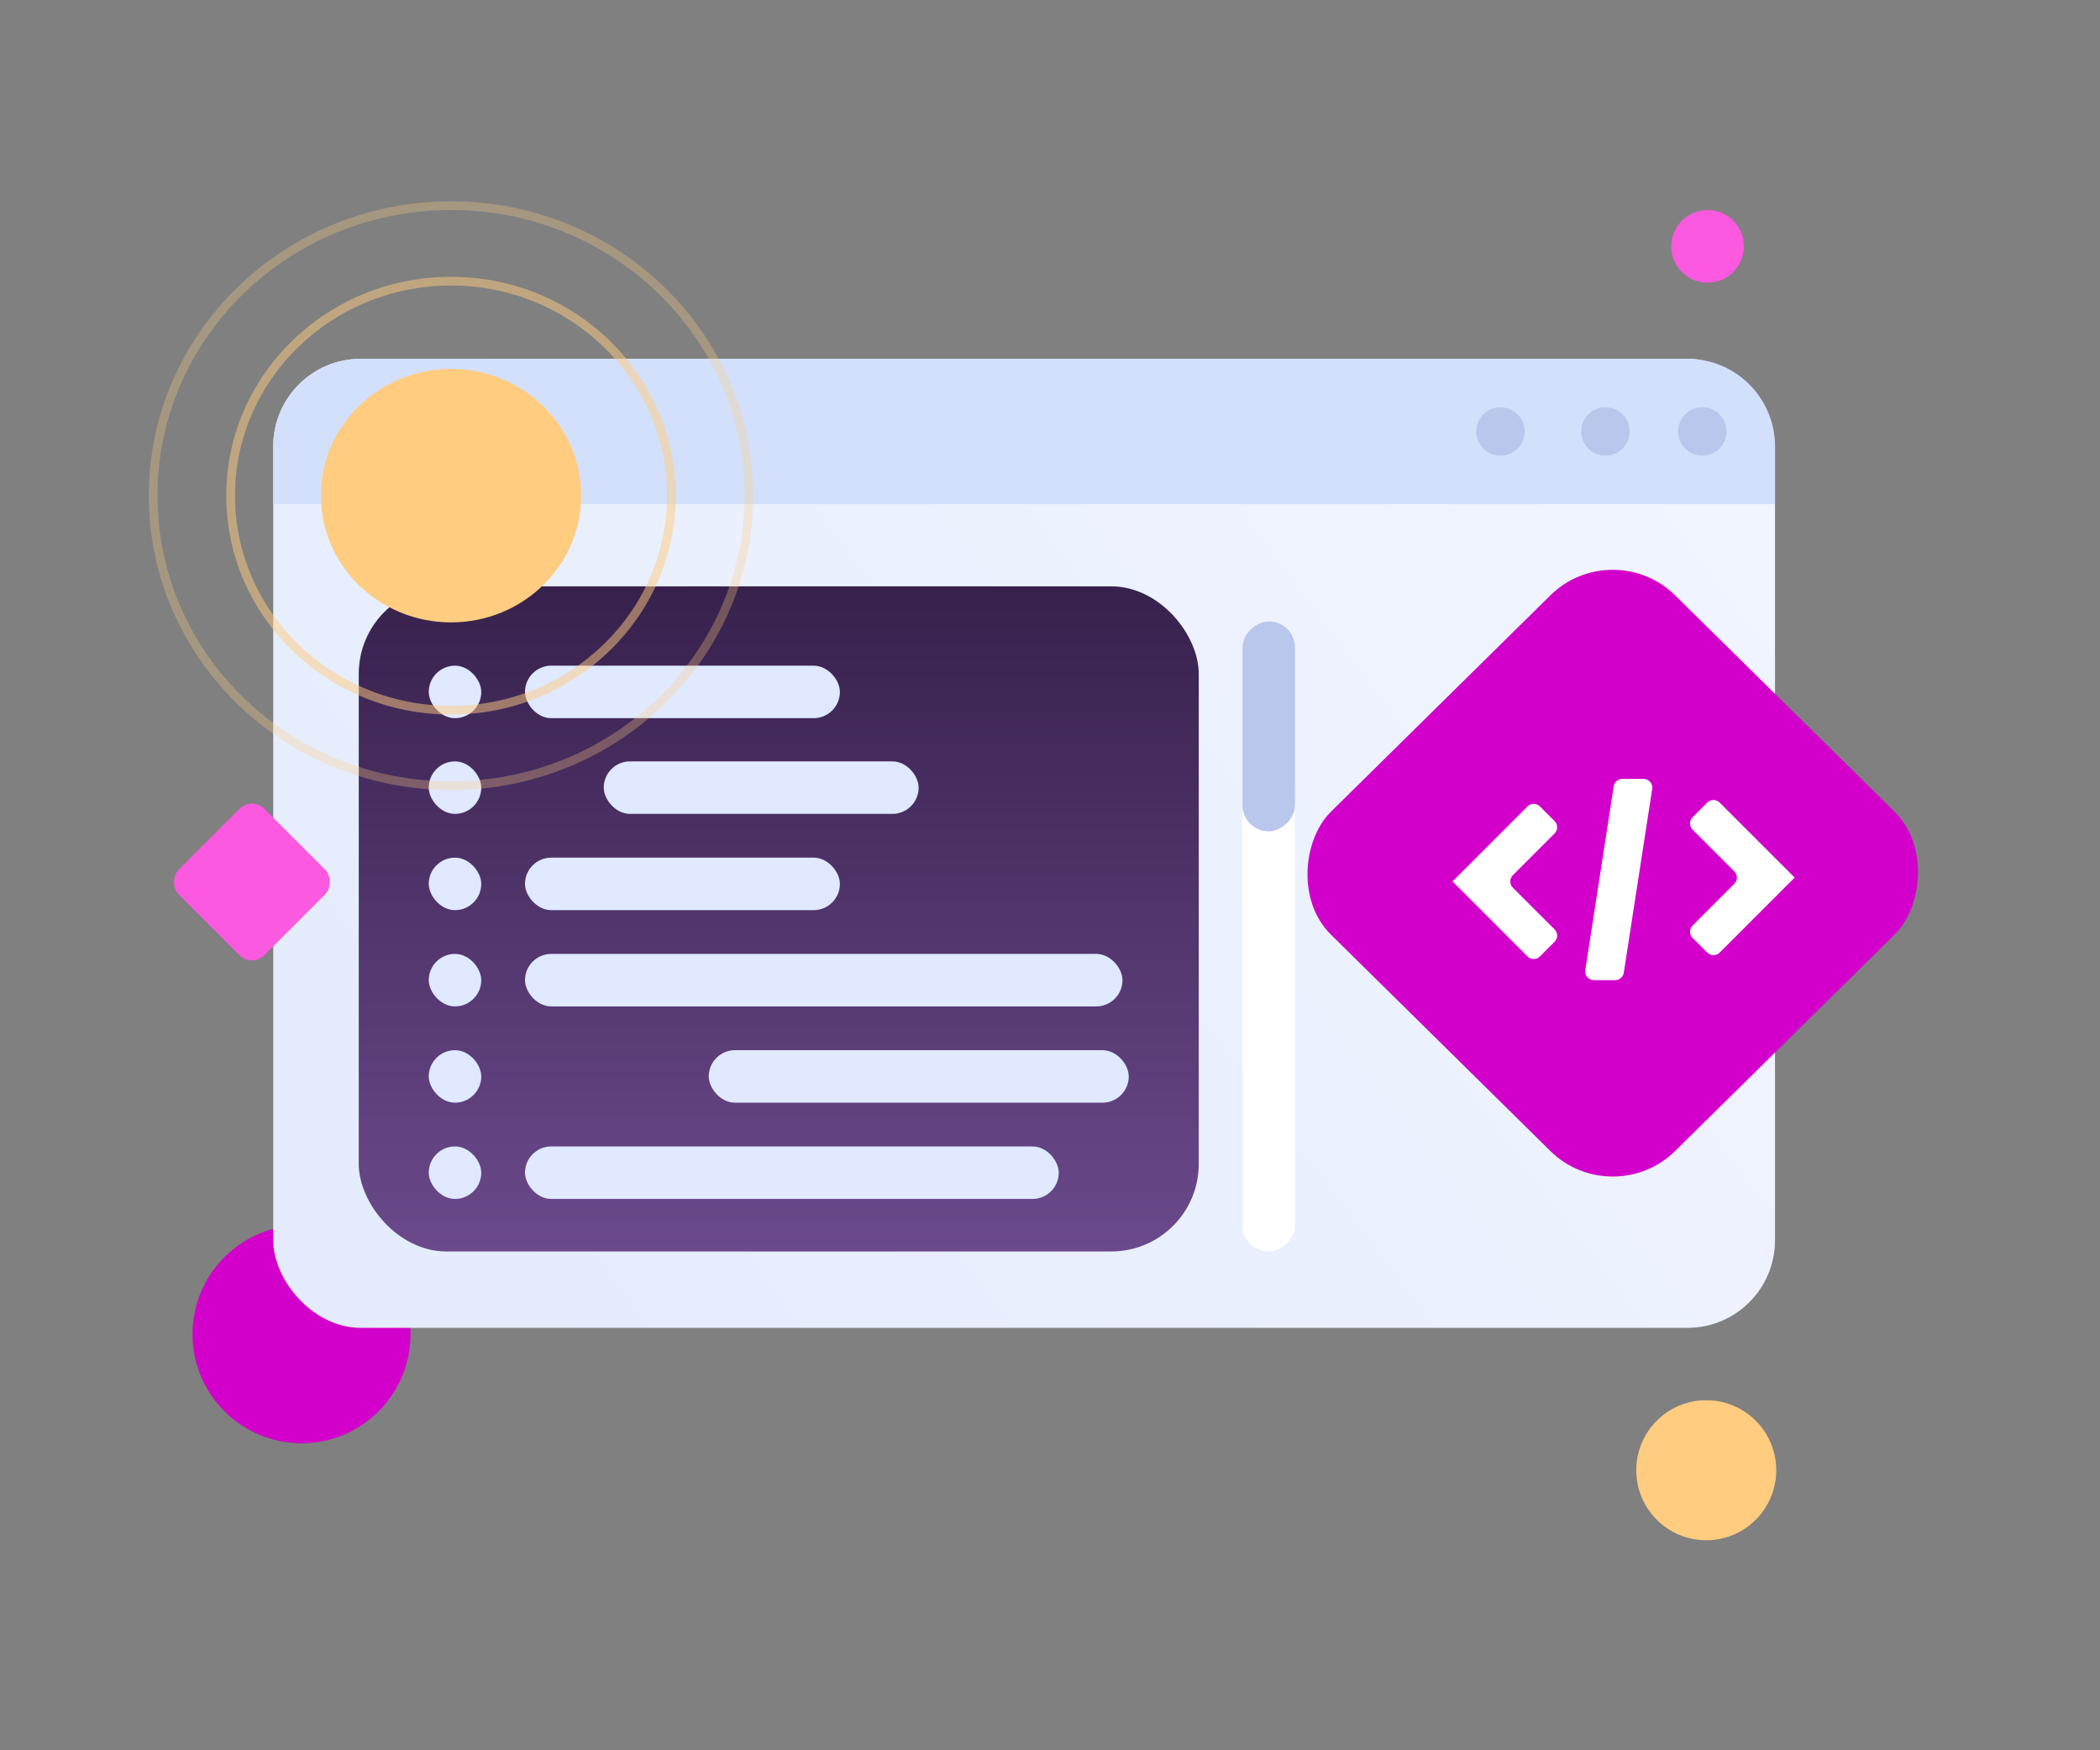 <?xml version="1.0" encoding="UTF-8"?> <svg xmlns="http://www.w3.org/2000/svg" width="240" height="200" viewBox="0 0 240 200" fill="none"><rect x="0" y="0" width="240" height="200" fill="#808080" stroke="none"/> <rect x="147.492" y="76.064" width="26.76" height="26.76" rx="8" fill="#E0E9FF"></rect> <circle cx="4.152" cy="4.152" r="4.152" transform="matrix(-1 0 0 1 199.305 24)" fill="#FA59E0"></circle> <circle cx="12.457" cy="12.457" r="12.457" transform="matrix(-1 0 0 1 46.914 140)" fill="#D200CA"></circle> <rect x="31.226" y="41" width="171.631" height="110.73" rx="10" fill="url(#paint0_linear_445_757)"></rect> <path d="M31.226 51C31.226 45.477 35.704 41 41.226 41H192.857C198.38 41 202.857 45.477 202.857 51V57.609H31.226V51Z" fill="#D3E0FB"></path> <rect x="41" y="67" width="96" height="76" rx="10" fill="url(#paint1_linear_445_757)"></rect> <circle cx="194.552" cy="49.305" r="2.768" fill="#B9C7EC"></circle> <circle cx="183.479" cy="49.305" r="2.768" fill="#B9C7EC"></circle> <circle cx="171.483" cy="49.305" r="2.768" fill="#B9C7EC"></circle> <rect x="60" y="76.064" width="35.987" height="6" rx="3" fill="#E0E9FF"></rect> <rect x="148" y="89" width="54" height="6" rx="3" transform="rotate(90 148 89)" fill="white"></rect> <rect x="60" y="109" width="68.283" height="6" rx="3" fill="#E0E9FF"></rect> <rect x="60" y="98" width="35.987" height="6" rx="3" fill="#E0E9FF"></rect> <rect x="60" y="131" width="61" height="6" rx="3" fill="#E0E9FF"></rect> <rect x="69" y="87" width="35.987" height="6" rx="3" fill="#E0E9FF"></rect> <rect x="81" y="120" width="48" height="6" rx="3" fill="#E0E9FF"></rect> <rect x="49" y="76.064" width="6" height="6" rx="3" fill="#E0E9FF"></rect> <rect x="49" y="109" width="6" height="6" rx="3" fill="#E0E9FF"></rect> <rect x="49" y="98" width="6" height="6" rx="3" fill="#E0E9FF"></rect> <rect x="49" y="131" width="6" height="6" rx="3" fill="#E0E9FF"></rect> <rect x="49" y="87" width="6" height="6" rx="3" fill="#E0E9FF"></rect> <rect x="49" y="120" width="6" height="6" rx="3" fill="#E0E9FF"></rect> <circle cx="8" cy="8" r="8" transform="matrix(-1 0 0 1 203 160)" fill="#FFCC80"></circle> <rect x="28.787" y="91" width="13.841" height="13.841" rx="2" transform="rotate(45 28.787 91)" fill="#FA59E0"></rect> <ellipse cx="14.872" cy="14.481" rx="14.872" ry="14.481" transform="matrix(-1 0 0 1 66.417 42.156)" fill="#FFCC80"></ellipse> <path d="M26.358 56.639C26.358 70.164 37.622 81.152 51.545 81.152C65.468 81.152 76.732 70.164 76.732 56.639C76.732 43.113 65.468 32.126 51.545 32.126C37.622 32.126 26.358 43.113 26.358 56.639Z" stroke="#FFCC80" stroke-opacity="0.5"></path> <path d="M17.5 56.638C17.5 74.928 32.73 89.777 51.545 89.777C70.36 89.777 85.59 74.928 85.59 56.638C85.59 38.349 70.36 23.5 51.545 23.5C32.73 23.5 17.5 38.349 17.5 56.638Z" stroke="#FFCC80" stroke-opacity="0.3"></path> <rect width="55.236" height="55.236" rx="10" transform="matrix(0.712 0.702 -0.712 0.702 184.313 61)" fill="#D200CA"></rect> <path d="M205.105 100.28L196.531 91.707C196.141 91.317 195.508 91.317 195.117 91.707L193.438 93.386C193.047 93.777 193.047 94.41 193.438 94.801L198.211 99.573C198.601 99.964 198.601 100.597 198.211 100.988L193.438 105.76C193.047 106.151 193.047 106.784 193.438 107.174L195.117 108.854C195.508 109.244 196.141 109.244 196.531 108.854L202.011 103.374L205.105 100.28Z" fill="white"></path> <path d="M166.001 100.72L174.575 109.293C174.965 109.683 175.598 109.683 175.989 109.293L177.668 107.614C178.059 107.223 178.059 106.59 177.668 106.199L172.895 101.427C172.505 101.036 172.505 100.403 172.895 100.012L177.668 95.24C178.059 94.849 178.059 94.216 177.668 93.826L175.989 92.146C175.598 91.756 174.965 91.756 174.575 92.146L169.095 97.626L166.001 100.72Z" fill="white"></path> <path d="M184.425 89.847C184.5 89.36 184.92 89 185.413 89H187.834C188.447 89 188.915 89.547 188.822 90.153L185.575 111.153C185.5 111.64 185.08 112 184.587 112H182.166C181.553 112 181.085 111.453 181.178 110.847L184.425 89.847Z" fill="white"></path> <rect x="148" y="71" width="24" height="6" rx="3" transform="rotate(90 148 71)" fill="#B9C7EC"></rect> <defs> <linearGradient id="paint0_linear_445_757" x1="191.585" y1="44.418" x2="38.048" y2="160.734" gradientUnits="userSpaceOnUse"> <stop stop-color="#F1F5FE"></stop> <stop offset="1" stop-color="#E3EBFD"></stop> </linearGradient> <linearGradient id="paint1_linear_445_757" x1="89" y1="67" x2="89" y2="143" gradientUnits="userSpaceOnUse"> <stop stop-color="#37214C"></stop> <stop offset="1" stop-color="#6B498B"></stop> </linearGradient> </defs> </svg> 
